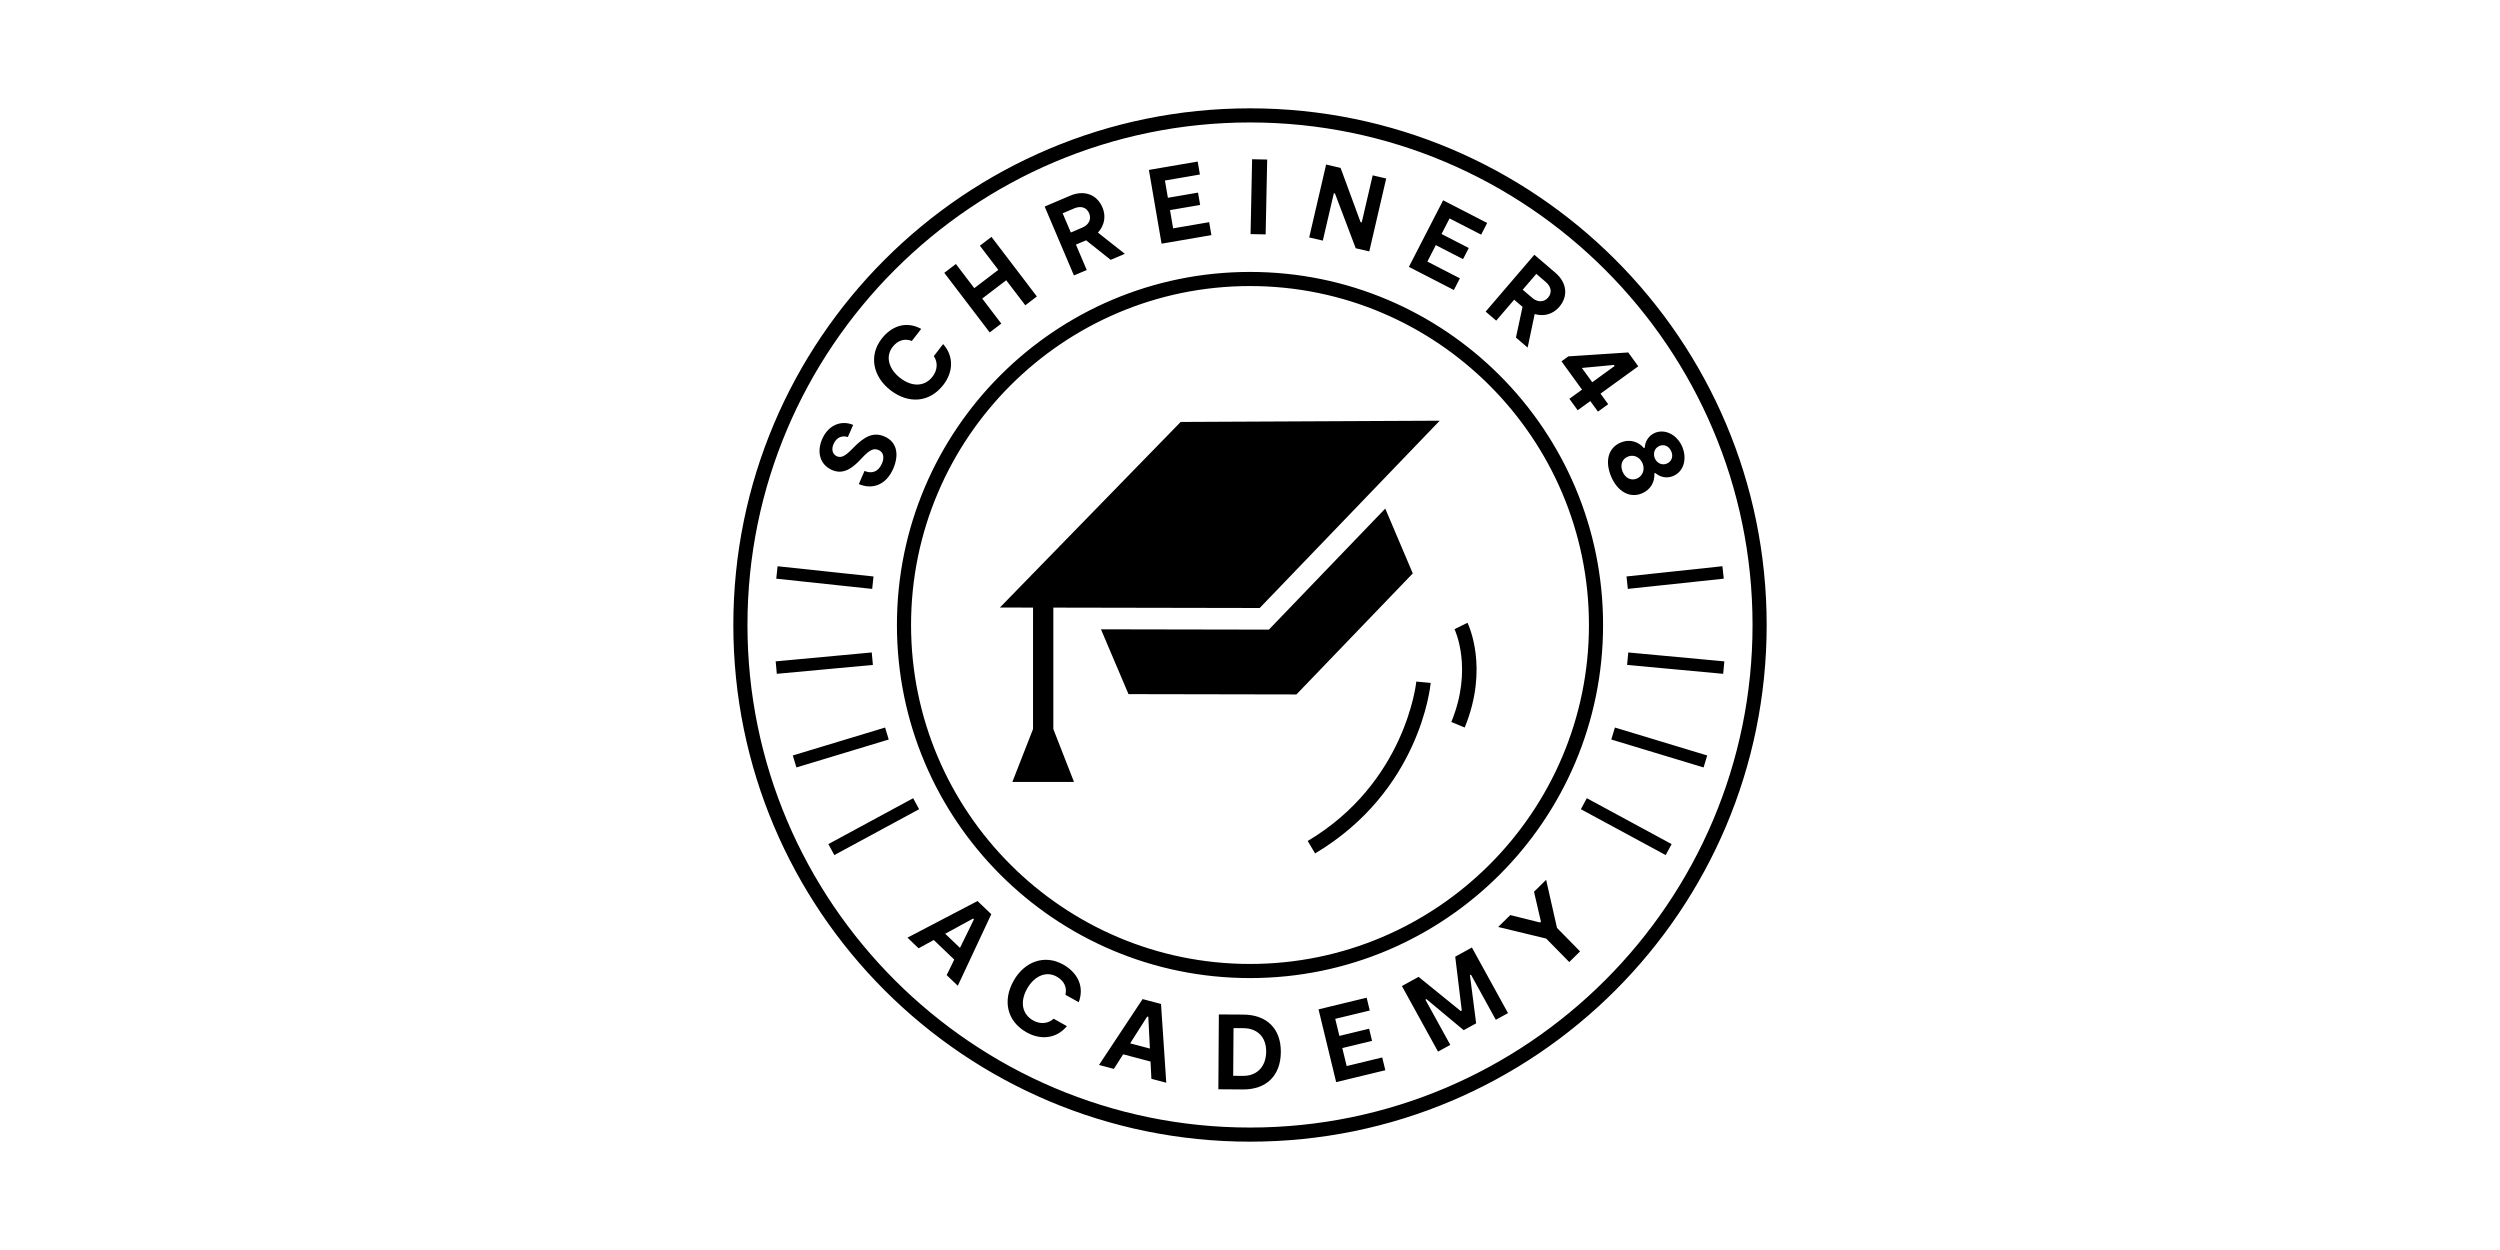 <svg xmlns="http://www.w3.org/2000/svg" viewBox="0 0 300 150">
  <path fill="#000" fill-rule="evenodd" d="M150 13c34.242 0 62 27.759 62 62.001C212 109.241 184.242 137 150 137s-62-27.759-62-61.999C88 40.759 115.758 13 150 13Zm0 1.695c-33.252 0-60.305 27.053-60.305 60.306 0 33.251 27.053 60.304 60.305 60.304s60.305-27.053 60.305-60.304c0-33.253-27.053-60.306-60.305-60.306ZM146.261 121.733l2.95.018c2.773.018 4.508 1.658 4.49 4.495-.02 2.875-1.776 4.505-4.547 4.488l-2.951-.02.059-8.982Zm-9.147-1.842 2.208.583.631 9.455-1.786-.472-.103-2.071-3.286-.869-1.112 1.75-1.786-.472 5.233-7.905Zm26.885-.166.372 1.537-4.142 1.0.496 2.047 3.567-.863.355 1.459-3.57.863.523 2.159 4.266-1.033.372 1.534-5.899 1.428-2.115-8.733 5.776-1.399Zm-15.977 3.648-.038 5.724 1.192.008c1.657.01 2.756-1.1 2.766-2.923.011-1.731-1.06-2.791-2.728-2.801l-1.192-.008Zm28.608-9.671 4.331 7.871-1.462.804-2.982-5.418-.123.068.744 5.772-1.495.824-4.468-3.727-.124.069 2.984 5.42-1.471.809-4.334-7.869 2.002-1.103 5.056 4.102.124-.068-.784-6.454 2.002-1.102Zm-38.967 8.286-2.044 3.214 2.369.626-.189-3.804-.136-.035Zm-16.032-4.289c1.315-2.339 3.742-3.198 5.959-1.951 1.599.9 2.597 2.507 1.861 4.522l-1.601-.898c.208-.841-.114-1.656-1.044-2.177-1.298-.732-2.724-.03-3.554 1.448-.876 1.554-.616 3.056.728 3.811.886.497 1.822.376 2.459-.208l1.589.893c-1.246 1.509-3.147 1.694-4.837.743-2.383-1.342-2.882-3.833-1.56-6.183Zm-4.326-9.574 1.651 1.579-4.019 8.588-1.334-1.278.908-1.862-2.457-2.352-1.821.995-1.335-1.277 8.405-4.392Zm32.696-75.493c23.4 0 42.369 18.969 42.369 42.369 0 23.399-18.97 42.369-42.369 42.369-23.4 0-42.369-18.969-42.369-42.369 0-23.399 18.97-42.369 42.369-42.369Zm0 1.695c-22.428 0-40.674 18.246-40.674 40.674 0 22.428 18.246 40.674 40.674 40.674 22.428 0 40.674-18.246 40.674-40.674 0-22.428-18.246-40.674-40.674-40.674Zm35.536 71.251 1.304 5.771 2.769 2.82-1.298 1.277-2.77-2.818-5.76-1.391 1.455-1.428 3.576.891.1-.099-.831-3.591 1.455-1.431Zm-68.765 4.647-3.345 1.827 1.772 1.694 1.675-3.423-.102-.097Zm-7.19-14.44.713 1.321-10.177 5.505-.713-1.319 10.177-5.507Zm80.838-.001 10.177 5.508-.713 1.318-10.177-5.505.713-1.321Zm-20.462-13.994 1.726.161c-.047.524-1.339 13.004-13.871 20.46l-.886-1.493c11.776-7.008 13.021-19.005 13.031-19.128Zm2.811-31.308-21.604 22.478-24.764-.047v14.576l2.481 6.346h-7.398l2.481-6.346V72.911l-3.977-.008 21.693-22.269 31.089-.15Zm-66.556 36.823.435 1.437-11.077 3.352-.434-1.437 11.075-3.352Zm87.578-.001 11.075 3.352-.434 1.437-11.077-3.352.435-1.437Zm-17.694-12.573c.107.219 2.611 5.419-.333 12.57l-1.605-.664c2.649-6.429.405-11.091.384-11.135Zm-9.866-13.704 3.304 7.78-13.963 14.526-20.151-.038-3.304-7.778 20.151.037 13.963-14.526ZM195.391 78.295l11.53 1.069-.138 1.495-11.53-1.068.138-1.496Zm-90.781 0 .138 1.496-11.53 1.068-.138-1.495 11.53-1.069ZM93.31 67.949l11.511 1.228-.158 1.492-11.512-1.228.16-1.492ZM206.691 67.948l.16 1.493-11.512 1.226-.158-1.492 11.511-1.228Zm-8.102-16.005c1.269-.527 2.704.281 3.289 1.692.576 1.387.208 2.945-1.109 3.492-.795.329-1.596.106-2.128-.367l-.117.049c.068 1-.439 1.959-1.495 2.399-1.492.62-2.957-.26-3.703-2.051-.761-1.838-.326-3.438 1.157-4.053 1.174-.487 2.212-.027 2.775.657l.119-.049c.007-.685.453-1.454 1.212-1.769Zm-99.933.756c.777-1.788 2.376-2.281 3.722-1.711l-.634 1.456c-.624-.201-1.339-.035-1.723.848-.281.646-.117 1.236.413 1.465.554.24 1.058-.085 1.918-.971l.157-.159c1.197-1.196 2.263-1.84 3.628-1.249 1.541.671 1.763 2.222 1.048 3.869-.853 1.964-2.512 2.533-4.128 1.842l.684-1.575c.842.35 1.639.153 2.094-.896.287-.657.233-1.339-.414-1.62-.624-.27-1.153.045-2.085 1.068-1.021 1.095-2.126 1.928-3.478 1.342-1.495-.65-1.859-2.192-1.201-3.71Zm98.45 2.904c-.345-.831-1.129-1.075-1.78-.804-.712.295-.927 1.051-.616 1.798.309.747.997 1.129 1.709.833.651-.27 1.021-1.021.687-1.828Zm3.454-1.421c-.249-.606-.826-.921-1.42-.674-.629.26-.791.939-.564 1.483.226.547.817.9 1.444.639.585-.24.788-.855.54-1.448Zm-5.174-11.888 1.205 1.661-4.53 3.283.921 1.267-1.226.89-.92-1.267-1.516 1.1-.995-1.372 1.517-1.1-2.462-3.397.819-.595 7.186-.47Zm-84.843-2.828-1.124 1.451c-.801-.328-1.654-.126-2.307.715-.913 1.178-.427 2.693.913 3.728 1.411 1.093 2.936 1.054 3.879-.162.622-.804.639-1.749.154-2.464l1.116-1.444c1.31 1.454 1.215 3.361.027 4.895-1.674 2.163-4.21 2.293-6.343.643-2.122-1.644-2.618-4.17-1.061-6.18 1.124-1.451 2.858-2.205 4.747-1.181Zm83.126 4.326-3.843.362 1.242 1.714 2.69-1.951-.089-.124Zm-9.548-13.222 2.536 2.171c1.345 1.153 1.578 2.772.452 4.088-.769.897-1.868 1.174-2.948.856l-.845 4.025-1.404-1.204.791-3.683-1.004-.86-2.154 2.515-1.267-1.085 5.844-6.823Zm-65.146-2.146 5.449 7.152-1.39 1.058-2.289-3.003-2.88 2.195 2.289 3.005-1.39 1.058-5.45-7.151 1.391-1.06 2.209 2.9 2.882-2.195-2.211-2.9 1.39-1.06Zm65.38 4.441-1.629 1.9 1.14.976c.684.585 1.434.518 1.901-.027.493-.576.41-1.29-.273-1.873l-1.14-.976Zm-11.178-8.831 5.283 2.721-.722 1.403-3.79-1.949-.963 1.87 3.266 1.681-.688 1.335-3.265-1.68-1.016 1.975 3.903 2.007-.722 1.404-5.399-2.777 4.112-7.99Zm-44.748-.556c1.632-.692 3.187-.182 3.865 1.413.462 1.086.22 2.194-.544 3.02l3.229 2.547-1.701.723-2.948-2.345-1.218.516 1.295 3.05-1.536.651-3.513-8.268Zm30.705-3.734 1.736.405 2.399 6.511.138.03 1.314-5.648 1.623.377-2.031 8.747-1.626-.374-2.489-6.573-.138-.032-1.322 5.686-1.636-.38 2.033-8.749Zm-15.412-.357.266 1.555-4.197.72.356 2.072 3.615-.62.254 1.48-3.616.619.374 2.19 4.326-.743.267 1.555-5.98 1.027-1.52-8.852 5.856-1.004Zm6.53-.28 1.81.038-.186 8.982-1.81-.035.186-8.985Zm-19.554 6.489c-.297-.698-.972-.939-1.798-.589l-1.383.588.979 2.304 1.383-.588c.826-.35 1.099-1.052.819-1.715Z"/>
</svg>
